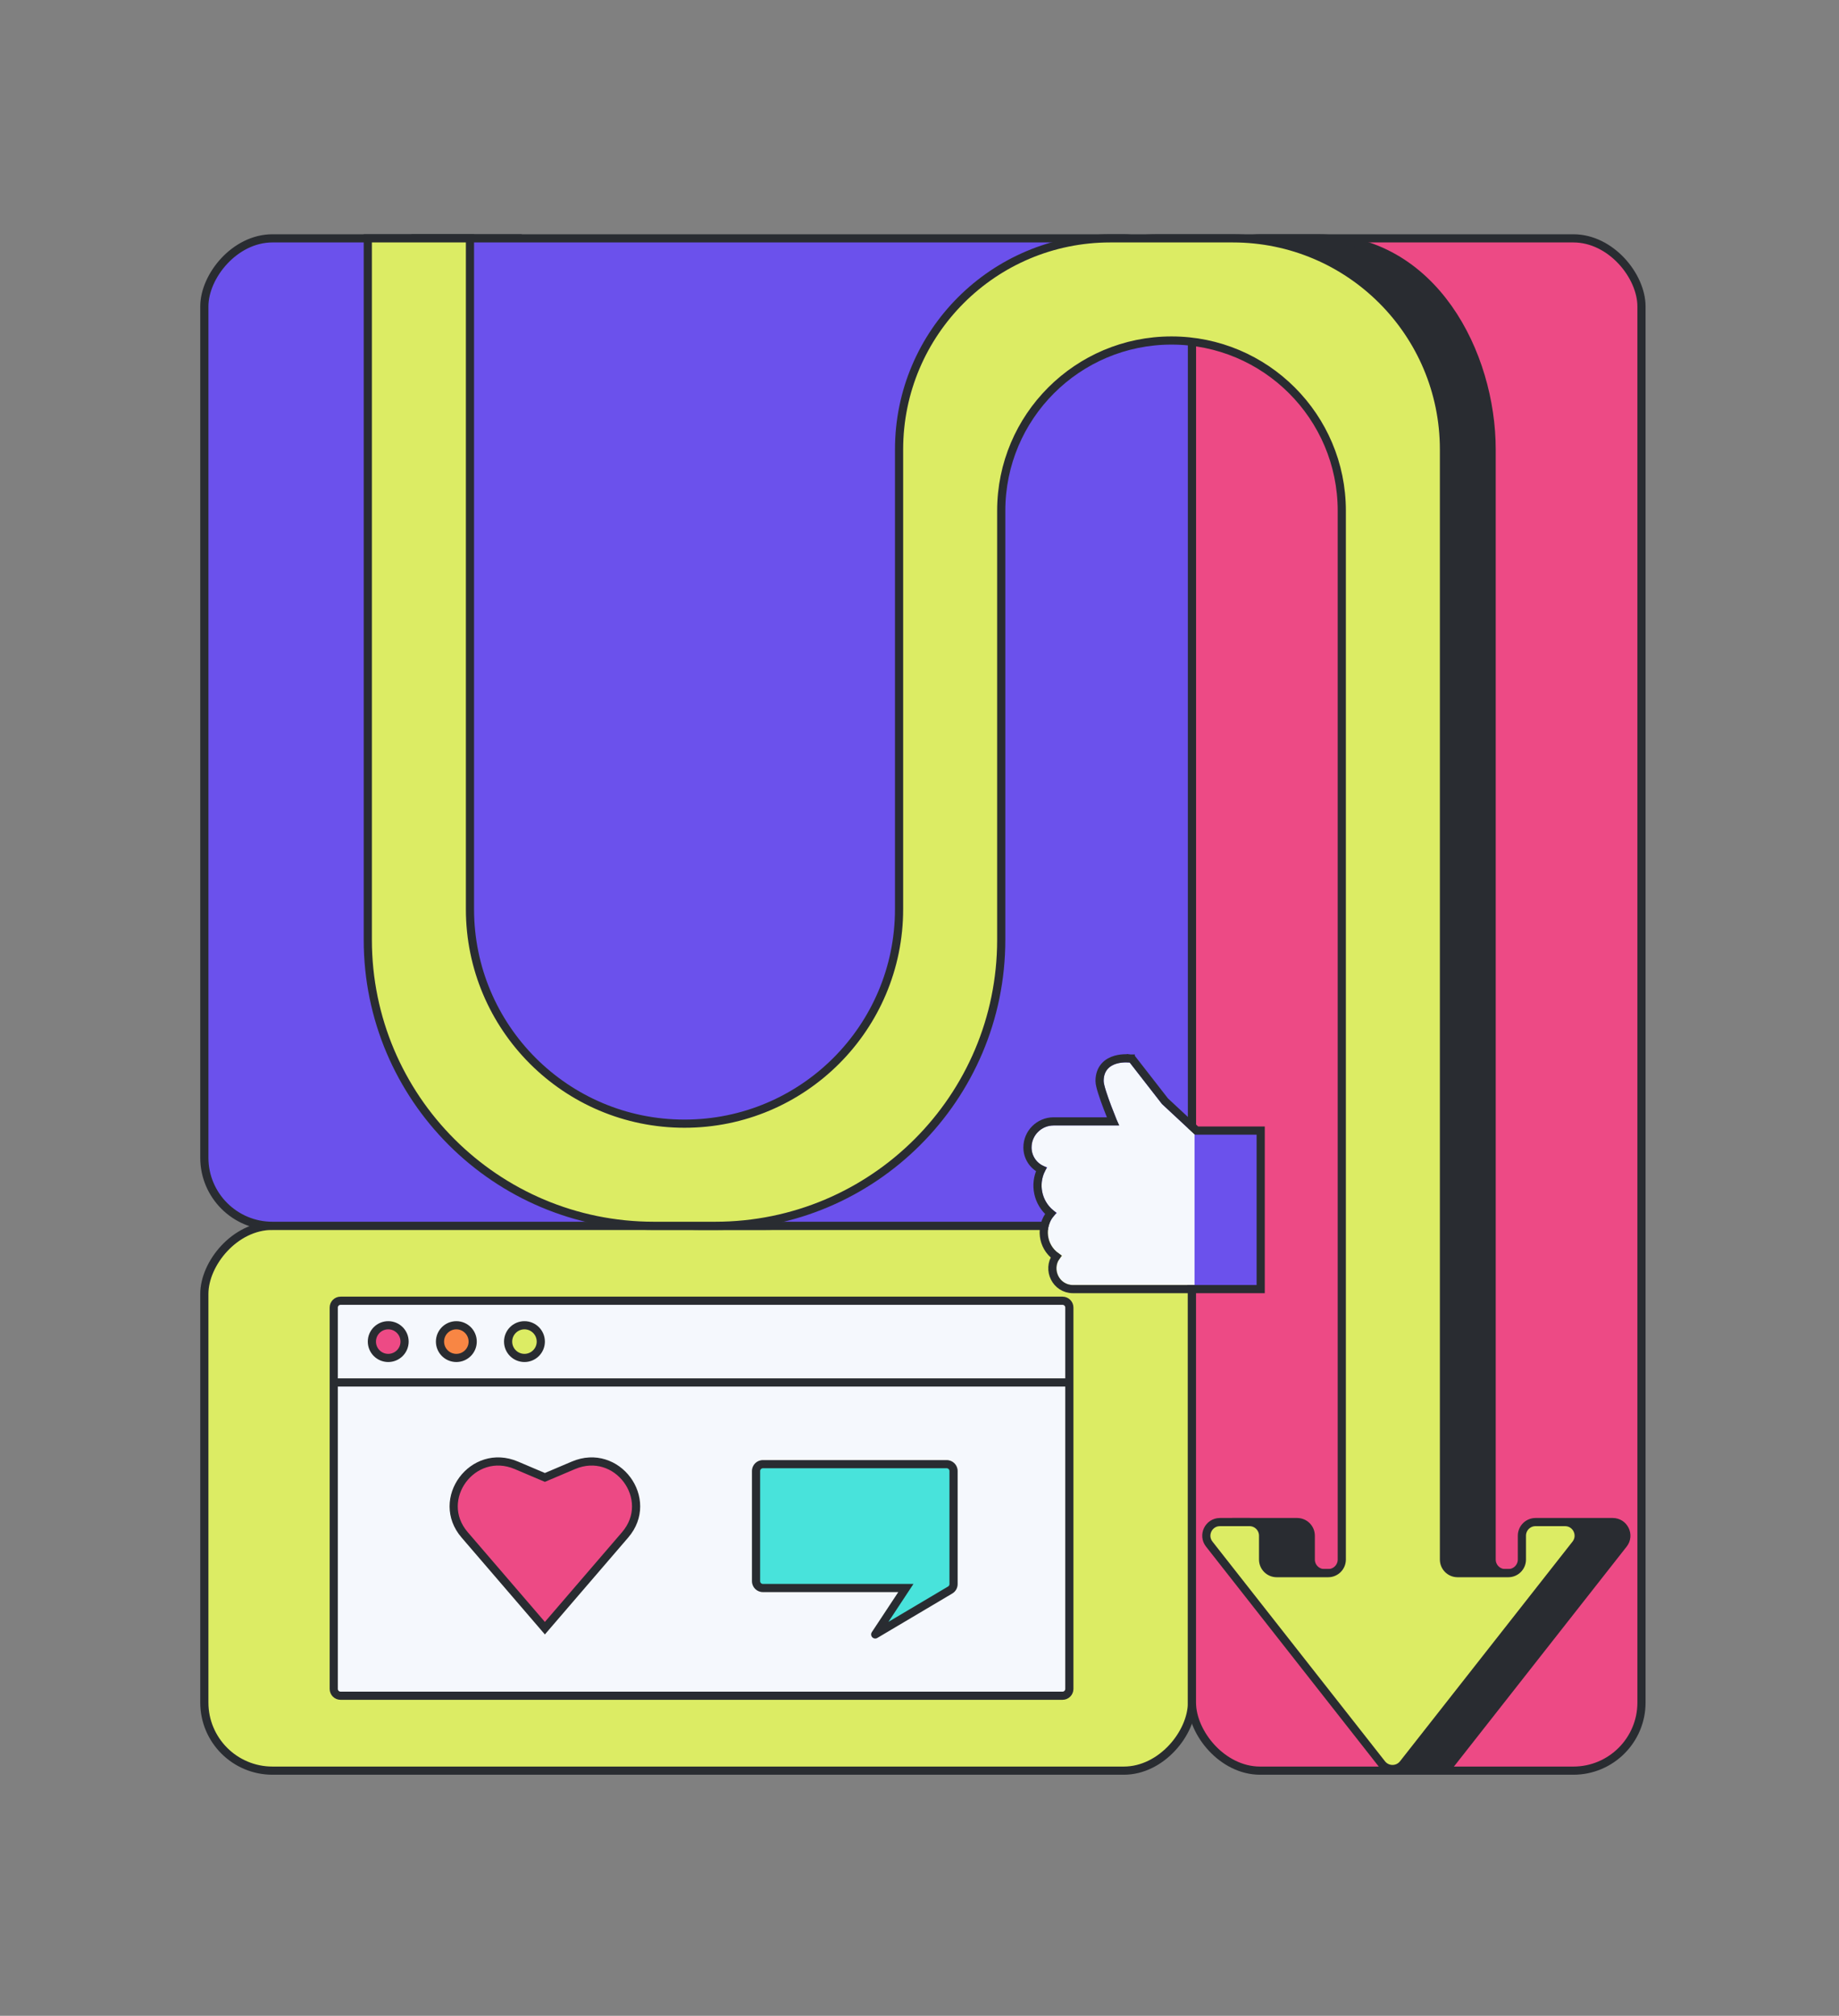 <svg width="270" height="296" viewBox="0 0 270 296" fill="none" xmlns="http://www.w3.org/2000/svg">
<rect x="0" y="0" width="270" height="296" fill="#808080" stroke="none"/>
<rect width="145" height="80" rx="10" transform="matrix(1 0 0 -1 30 260)" fill="#DCEC64" stroke="#292C31" stroke-width="1.2"/>
<rect x="175" y="35" width="66" height="225" rx="10" fill="#ED4A85" stroke="#292C31" stroke-width="1.2"/>
<path d="M76 35H61V138C61 161.196 79.804 180 103 180H112C135.196 180 154 161.196 154 138V75C154 61.193 163.193 46 177 46C190.807 46 204 61.193 204 75V229C204 230.105 203.105 231 202 231H194.445C193.34 231 192.445 230.105 192.445 229V225.5C192.445 224.395 191.549 223.5 190.445 223.5H182L204 259L212.5 259.656L238.35 226.735C239.38 225.423 238.445 223.5 236.776 223.5H230.445V229C230.445 230.105 229.549 231 228.445 231H221C219.895 231 219 230.105 219 229V66C219 52 210.5 35 193.5 35H170C152.879 35 139 48.879 139 66V133.5C139 150.897 124.897 165 107.5 165C90.103 165 76 150.897 76 133.5V35Z" fill="#292C31" stroke="#292C31" stroke-width="1.2"/>
<rect width="145" height="145" rx="10" transform="matrix(1 0 0 -1 30 180)" fill="#6B51EC" stroke="#292C31" stroke-width="1.2"/>
<path d="M69 35H54V138C54 161.196 72.804 180 96 180H105C128.196 180 147 161.196 147 138V75C147 61.193 158.193 50 172 50C185.807 50 197 61.193 197 75V229C197 230.105 196.105 231 195 231H187.445C186.34 231 185.445 230.105 185.445 229V225.5C185.445 224.395 184.549 223.5 183.445 223.5H179.113C177.445 223.5 176.51 225.423 177.54 226.735L202.872 258.997C203.673 260.016 205.217 260.016 206.018 258.997L231.35 226.735C232.38 225.423 231.445 223.5 229.776 223.5H225.445C224.34 223.5 223.445 224.395 223.445 225.5V229C223.445 230.105 222.549 231 221.445 231H214C212.895 231 212 230.105 212 229V66C212 48.879 198.121 35 181 35H163C145.879 35 132 48.879 132 66V133.5C132 150.897 117.897 165 100.5 165C83.103 165 69 150.897 69 133.5V35Z" fill="#DCEC64" stroke="#292C31" stroke-width="1.2"/>
<path d="M49 192C49 191.448 49.448 191 50 191H156C156.552 191 157 191.448 157 192V203V248C157 248.552 156.552 249 156 249H50C49.448 249 49 248.552 49 248V203V192Z" fill="#F5F8FD"/>
<path d="M49 203V248C49 248.552 49.448 249 50 249H156C156.552 249 157 248.552 157 248V203M49 203V192C49 191.448 49.448 191 50 191H156C156.552 191 157 191.448 157 192V203M49 203H157" stroke="#292C31" stroke-width="1.2"/>
<path d="M79.765 216.846L80 216.945L80.234 216.846L84.188 215.167C90.601 212.444 96.271 220.155 91.784 225.374L80 239.08L68.216 225.374C63.729 220.155 69.399 212.444 75.812 215.167L79.765 216.846Z" fill="#ED4A85" stroke="#292C31" stroke-width="1.2"/>
<path d="M139 215H112C111.448 215 111 215.448 111 216V232.182C111 232.734 111.448 233.182 112 233.182H133L128.5 240L139.51 233.472C139.814 233.292 140 232.965 140 232.612V216C140 215.448 139.552 215 139 215Z" fill="#48E3DB"/>
<path d="M139.51 233.472L139.816 233.988L139.816 233.988L139.51 233.472ZM128.5 240L127.999 239.669C127.845 239.903 127.873 240.212 128.066 240.414C128.258 240.616 128.566 240.659 128.806 240.516L128.5 240ZM133 233.182L133.501 233.512L134.115 232.582H133V233.182ZM112 215.6H139V214.4H112V215.6ZM139.4 216V232.612H140.6V216H139.4ZM111.6 232.182V216H110.4V232.182H111.6ZM139.204 232.956L128.194 239.484L128.806 240.516L139.816 233.988L139.204 232.956ZM133 232.582H112V233.782H133V232.582ZM129.001 240.331L133.501 233.512L132.499 232.851L127.999 239.669L129.001 240.331ZM110.4 232.182C110.4 233.065 111.116 233.782 112 233.782V232.582C111.779 232.582 111.6 232.403 111.6 232.182H110.4ZM139.4 232.612C139.4 232.753 139.325 232.884 139.204 232.956L139.816 233.988C140.302 233.7 140.6 233.177 140.6 232.612H139.4ZM139 215.6C139.221 215.6 139.4 215.779 139.4 216H140.6C140.6 215.116 139.884 214.4 139 214.4V215.6ZM112 214.4C111.116 214.4 110.4 215.116 110.4 216H111.6C111.6 215.779 111.779 215.6 112 215.6V214.4Z" fill="#292C31"/>
<circle cx="57" cy="197" r="2.4" fill="#ED4A85" stroke="#292C31" stroke-width="1.2"/>
<circle cx="67" cy="197" r="2.4" fill="#F88644" stroke="#292C31" stroke-width="1.2"/>
<circle cx="77" cy="197" r="2.4" fill="#DCEC64" stroke="#292C31" stroke-width="1.2"/>
<path d="M175.442 166.616L170.599 162.111L165.868 156.029C165.868 156.029 162.038 155.525 162.038 158.732C162.038 159.898 164.291 165.265 164.291 165.265L154.68 165.265C152.896 165.265 151.451 166.71 151.451 168.494C151.451 169.818 152.324 170.983 153.594 171.355L153.76 171.403C152.249 173.593 152.844 176.598 155.076 178.045L155.168 178.105C153.288 179.699 153.425 182.64 155.444 184.054L155.956 184.412C154.248 185.888 155.291 188.692 157.548 188.692L168.571 188.692H172.401H175.442L175.442 166.616Z" fill="#F5F8FD"/>
<rect x="175.381" y="166.343" width="9.358" height="22.657" fill="#6B51EC"/>
<path d="M184.493 166.016H185.093L185.093 166.616L185.093 188.692L185.093 189.292H184.493H175.442H172.401H168.571L157.548 189.292C154.998 189.292 153.691 186.42 155.055 184.513C152.965 183.012 152.658 180.081 154.248 178.181C152.346 176.608 151.783 173.919 152.877 171.72C151.654 171.131 150.851 169.886 150.851 168.494C150.851 166.379 152.565 164.665 154.68 164.665L163.396 164.665C163.391 164.654 163.387 164.644 163.383 164.633C163.171 164.109 162.887 163.397 162.603 162.648C162.32 161.9 162.034 161.108 161.818 160.426C161.71 160.085 161.618 159.764 161.551 159.486C161.488 159.221 161.438 158.952 161.438 158.732C161.438 157.801 161.72 157.084 162.188 156.558C162.646 156.043 163.24 155.758 163.787 155.601C164.336 155.444 164.873 155.403 165.265 155.4C165.462 155.399 165.628 155.406 165.746 155.415C165.805 155.419 165.853 155.424 165.887 155.427C165.904 155.429 165.917 155.43 165.927 155.432L165.939 155.433L165.943 155.434L165.945 155.434L165.946 155.434C165.946 155.434 165.946 155.434 165.868 156.029L165.946 155.434L166.19 155.466L166.341 155.66L171.042 161.704L175.678 166.016H184.493Z" stroke="#292C31" stroke-width="1.2"/>
</svg>
